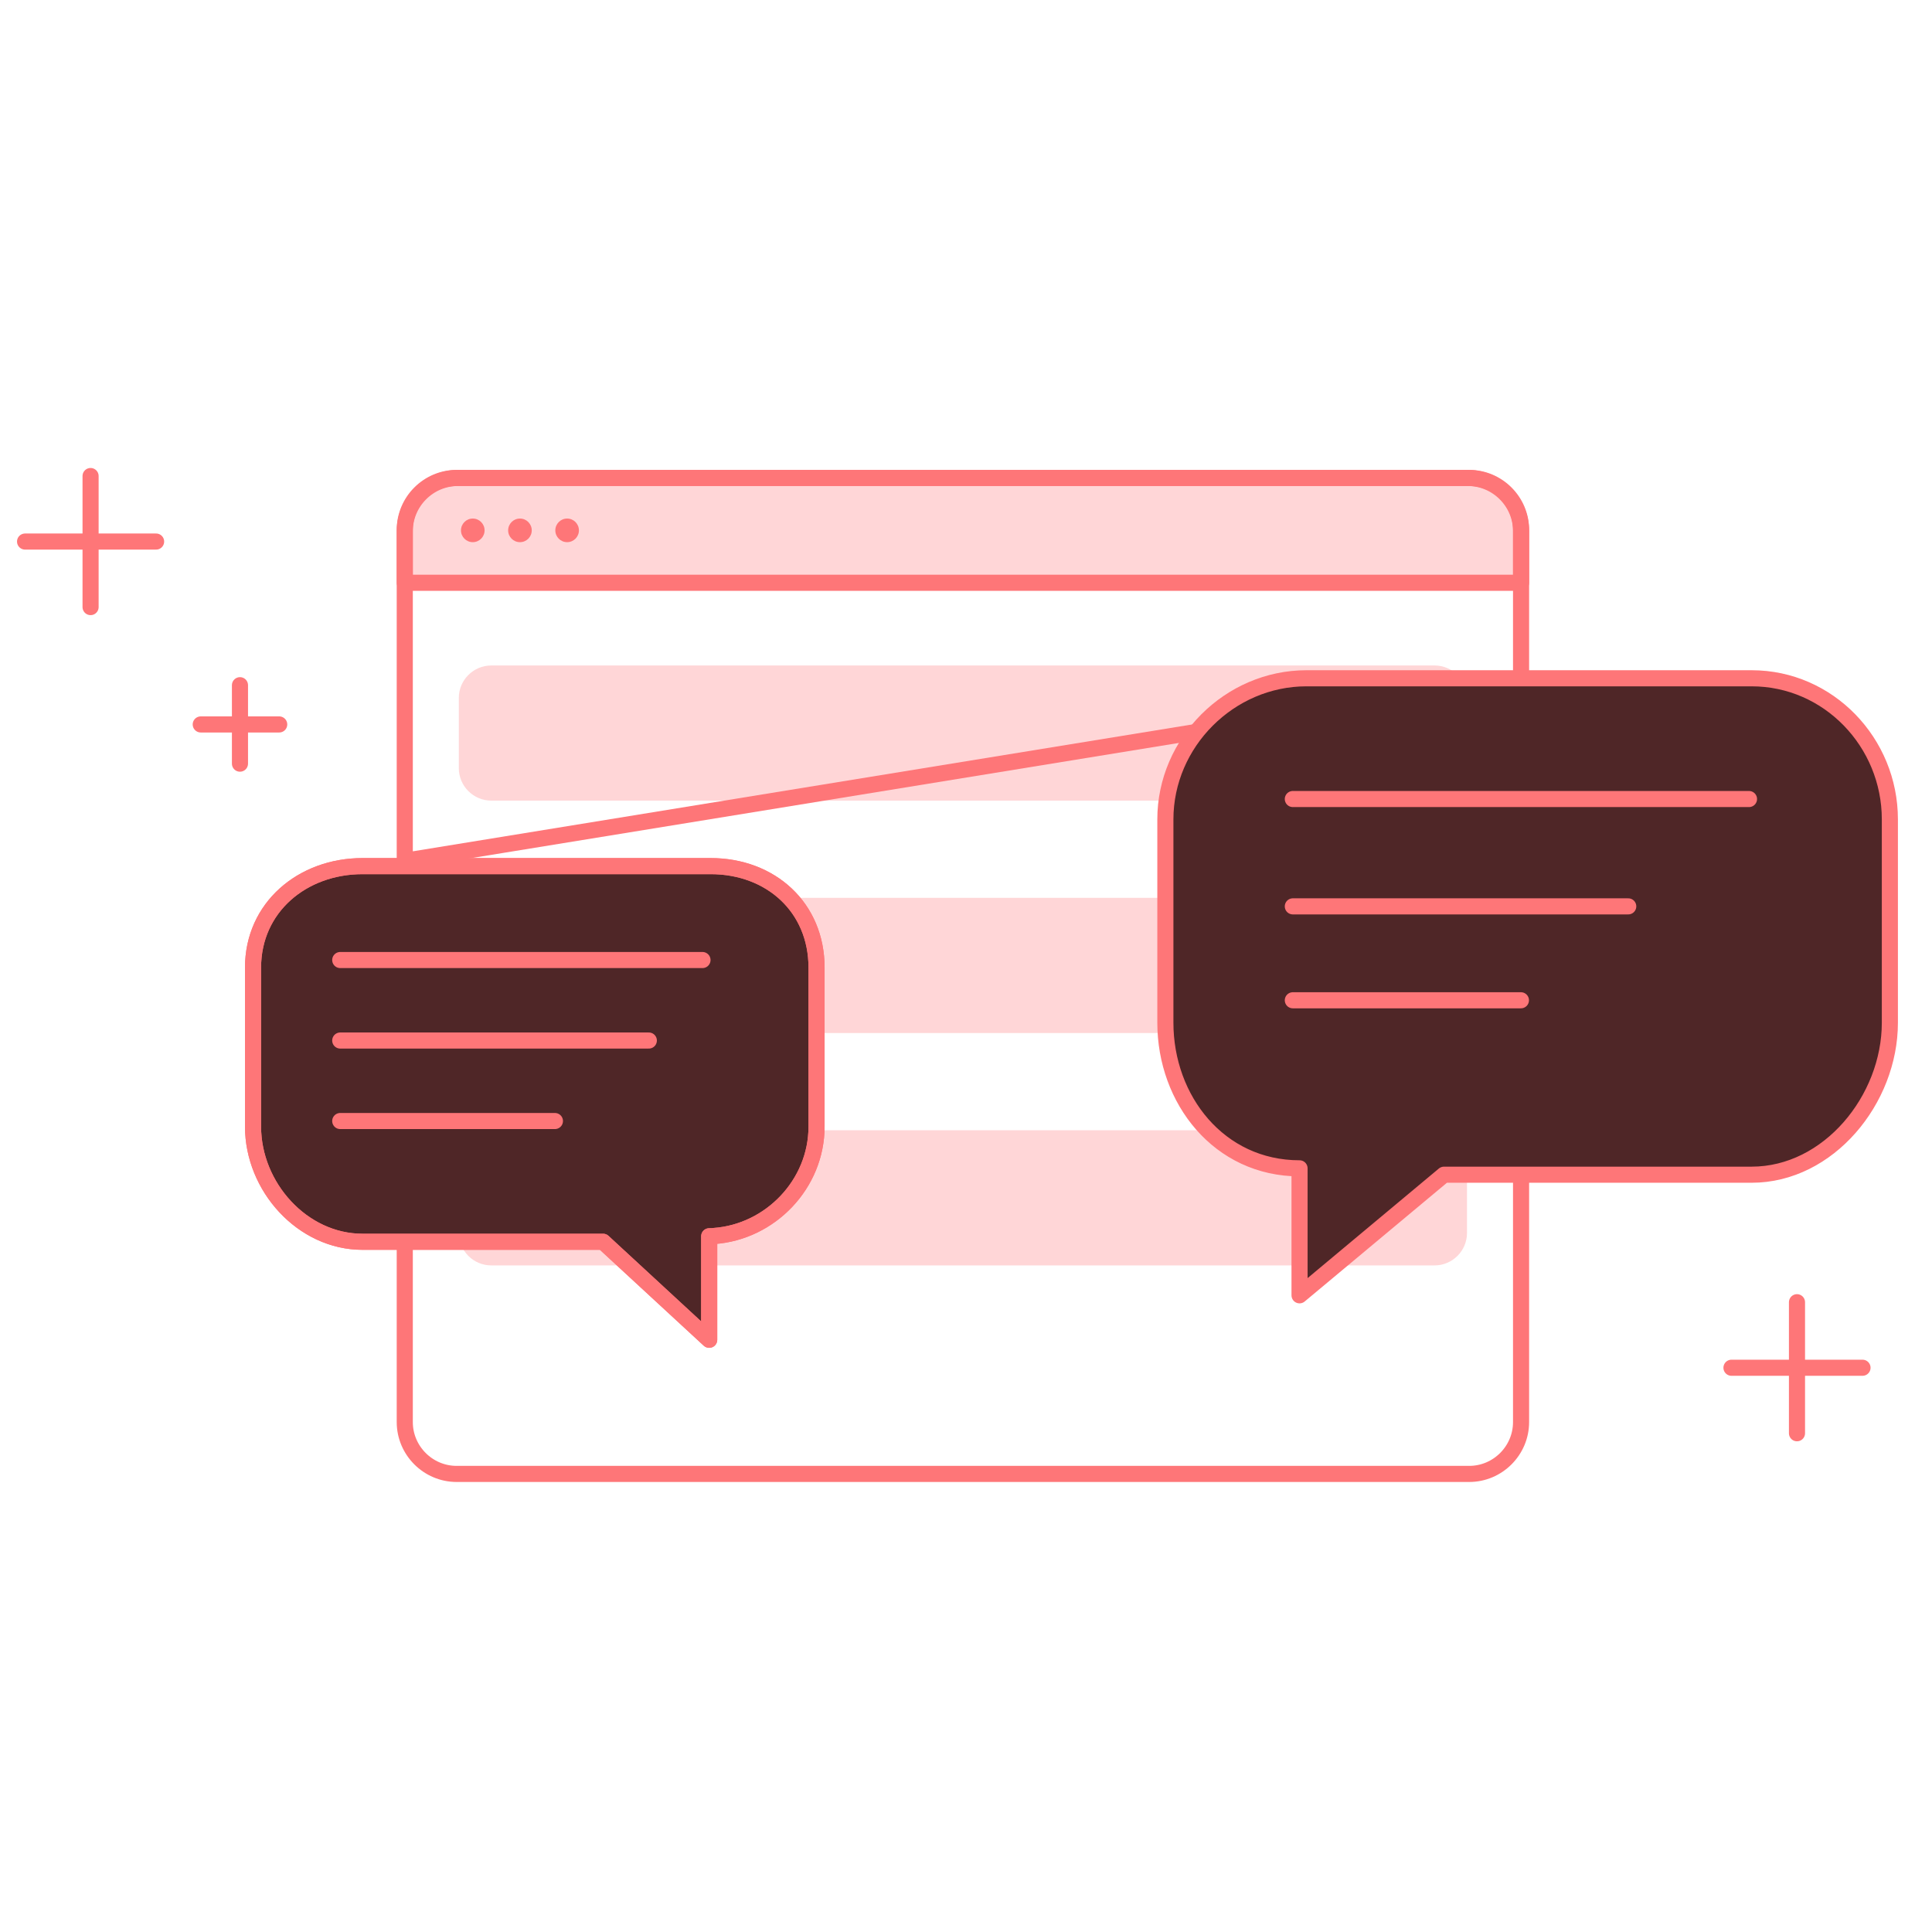 <svg width="120" height="120" viewBox="0 0 120 120" fill="none" xmlns="http://www.w3.org/2000/svg">
<path d="M94.476 72.567V88.327C94.476 90.099 93.027 91.548 91.255 91.548H28.362C26.59 91.548 25.141 90.099 25.141 88.327V76.907M25.141 53.465V32.907C25.141 31.135 26.59 29.686 28.362 29.686H91.255C93.027 29.686 94.476 31.135 94.476 32.907V42.178L25.141 53.465Z" stroke="#FE7678" stroke-miterlimit="10" stroke-linecap="round" stroke-linejoin="round"/>
<path opacity="0.3" d="M25.141 36.197V33C25.141 31.177 26.632 29.686 28.455 29.686H91.163C92.986 29.686 94.478 31.177 94.478 33V36.197H25.141Z" fill="#FE7678"/>
<path d="M25.141 36.197V33C25.141 31.177 26.632 29.686 28.455 29.686H91.163C92.986 29.686 94.478 31.177 94.478 33V36.197H25.141Z" stroke="#FE7678" stroke-miterlimit="10" stroke-linecap="round" stroke-linejoin="round"/>
<path d="M29.365 33.675C29.77 33.675 30.098 33.347 30.098 32.942C30.098 32.537 29.77 32.208 29.365 32.208C28.96 32.208 28.632 32.537 28.632 32.942C28.632 33.347 28.96 33.675 29.365 33.675Z" fill="#FE7678"/>
<path d="M32.295 33.675C32.7 33.675 33.028 33.347 33.028 32.942C33.028 32.537 32.7 32.208 32.295 32.208C31.89 32.208 31.562 32.537 31.562 32.942C31.562 33.347 31.89 33.675 32.295 33.675Z" fill="#FE7678"/>
<path opacity="0.3" d="M89.105 49.728H30.512C29.404 49.728 28.498 48.821 28.498 47.713V43.348C28.498 42.241 29.404 41.334 30.512 41.334H89.104C90.212 41.334 91.118 42.241 91.118 43.348V47.713C91.118 48.821 90.213 49.728 89.105 49.728ZM89.105 64.162H30.512C29.404 64.162 28.498 63.255 28.498 62.148V57.783C28.498 56.675 29.404 55.768 30.512 55.768H89.104C90.212 55.768 91.118 56.674 91.118 57.783V62.148C91.118 63.256 90.213 64.162 89.105 64.162ZM89.105 78.597H30.512C29.404 78.597 28.498 77.69 28.498 76.583V72.218C28.498 71.11 29.404 70.203 30.512 70.203H89.104C90.212 70.203 91.118 71.11 91.118 72.218V76.583C91.118 77.691 90.213 78.597 89.105 78.597Z" fill="#FE7678"/>
<path d="M35.225 33.675C35.63 33.675 35.958 33.347 35.958 32.942C35.958 32.537 35.63 32.208 35.225 32.208C34.82 32.208 34.492 32.537 34.492 32.942C34.492 33.347 34.82 33.675 35.225 33.675Z" fill="#FE7678"/>
<path d="M108.798 42.129H81.145C76.369 42.129 72.383 46.117 72.383 50.892V63.523C72.383 68.299 75.717 72.567 80.717 72.567V80.454L89.691 72.963H108.798C113.574 72.963 117.383 68.298 117.383 63.523V50.892C117.383 46.117 113.574 42.129 108.798 42.129ZM22.514 53.796H44.141C47.876 53.796 50.717 56.362 50.717 60.097V69.975C50.717 73.551 47.841 76.524 44.343 76.771C44.344 76.787 44.05 76.787 44.05 76.787V83.216L37.457 77.129H22.514C18.779 77.129 15.717 73.71 15.717 69.975V60.097C15.717 56.362 18.779 53.796 22.514 53.796Z" fill="#4F2627" stroke="#FE7678" stroke-miterlimit="10" stroke-linecap="round" stroke-linejoin="round"/>
<path d="M22.514 53.796H44.141C47.876 53.796 50.717 56.362 50.717 60.097V69.975C50.717 73.551 47.841 76.524 44.343 76.771C44.344 76.787 44.05 76.787 44.05 76.787V83.216L37.457 77.129H22.514C18.779 77.129 15.717 73.71 15.717 69.975V60.097C15.717 56.362 18.779 53.796 22.514 53.796Z" stroke="#FE7678" stroke-miterlimit="10" stroke-linecap="round" stroke-linejoin="round"/>
<path d="M21.133 59.629H43.633" stroke="#FE7678" stroke-miterlimit="10" stroke-linecap="round" stroke-linejoin="round"/>
<path d="M21.133 64.629H40.3" stroke="#FE7678" stroke-miterlimit="10" stroke-linecap="round" stroke-linejoin="round"/>
<path d="M21.133 69.629H34.467" stroke="#FE7678" stroke-miterlimit="10" stroke-linecap="round" stroke-linejoin="round"/>
<path d="M80.3 49.629H108.633" stroke="#FE7678" stroke-miterlimit="10" stroke-linecap="round" stroke-linejoin="round"/>
<path d="M80.3 56.296H101.133" stroke="#FE7678" stroke-miterlimit="10" stroke-linecap="round" stroke-linejoin="round"/>
<path d="M80.3 62.129H94.467" stroke="#FE7678" stroke-miterlimit="10" stroke-linecap="round" stroke-linejoin="round"/>
<path d="M5.626 29.567V37.707" stroke="#FE7678" stroke-miterlimit="10" stroke-linecap="round" stroke-linejoin="round"/>
<path d="M1.557 33.637H9.696" stroke="#FE7678" stroke-miterlimit="10" stroke-linecap="round" stroke-linejoin="round"/>
<path d="M14.905 42.559V47.432" stroke="#FE7678" stroke-miterlimit="10" stroke-linecap="round" stroke-linejoin="round"/>
<path d="M12.469 44.996H17.342" stroke="#FE7678" stroke-miterlimit="10" stroke-linecap="round" stroke-linejoin="round"/>
<path d="M111.614 80.883V89.022" stroke="#FE7678" stroke-miterlimit="10" stroke-linecap="round" stroke-linejoin="round"/>
<path d="M107.545 84.953H115.684" stroke="#FE7678" stroke-miterlimit="10" stroke-linecap="round" stroke-linejoin="round"/>
</svg>
